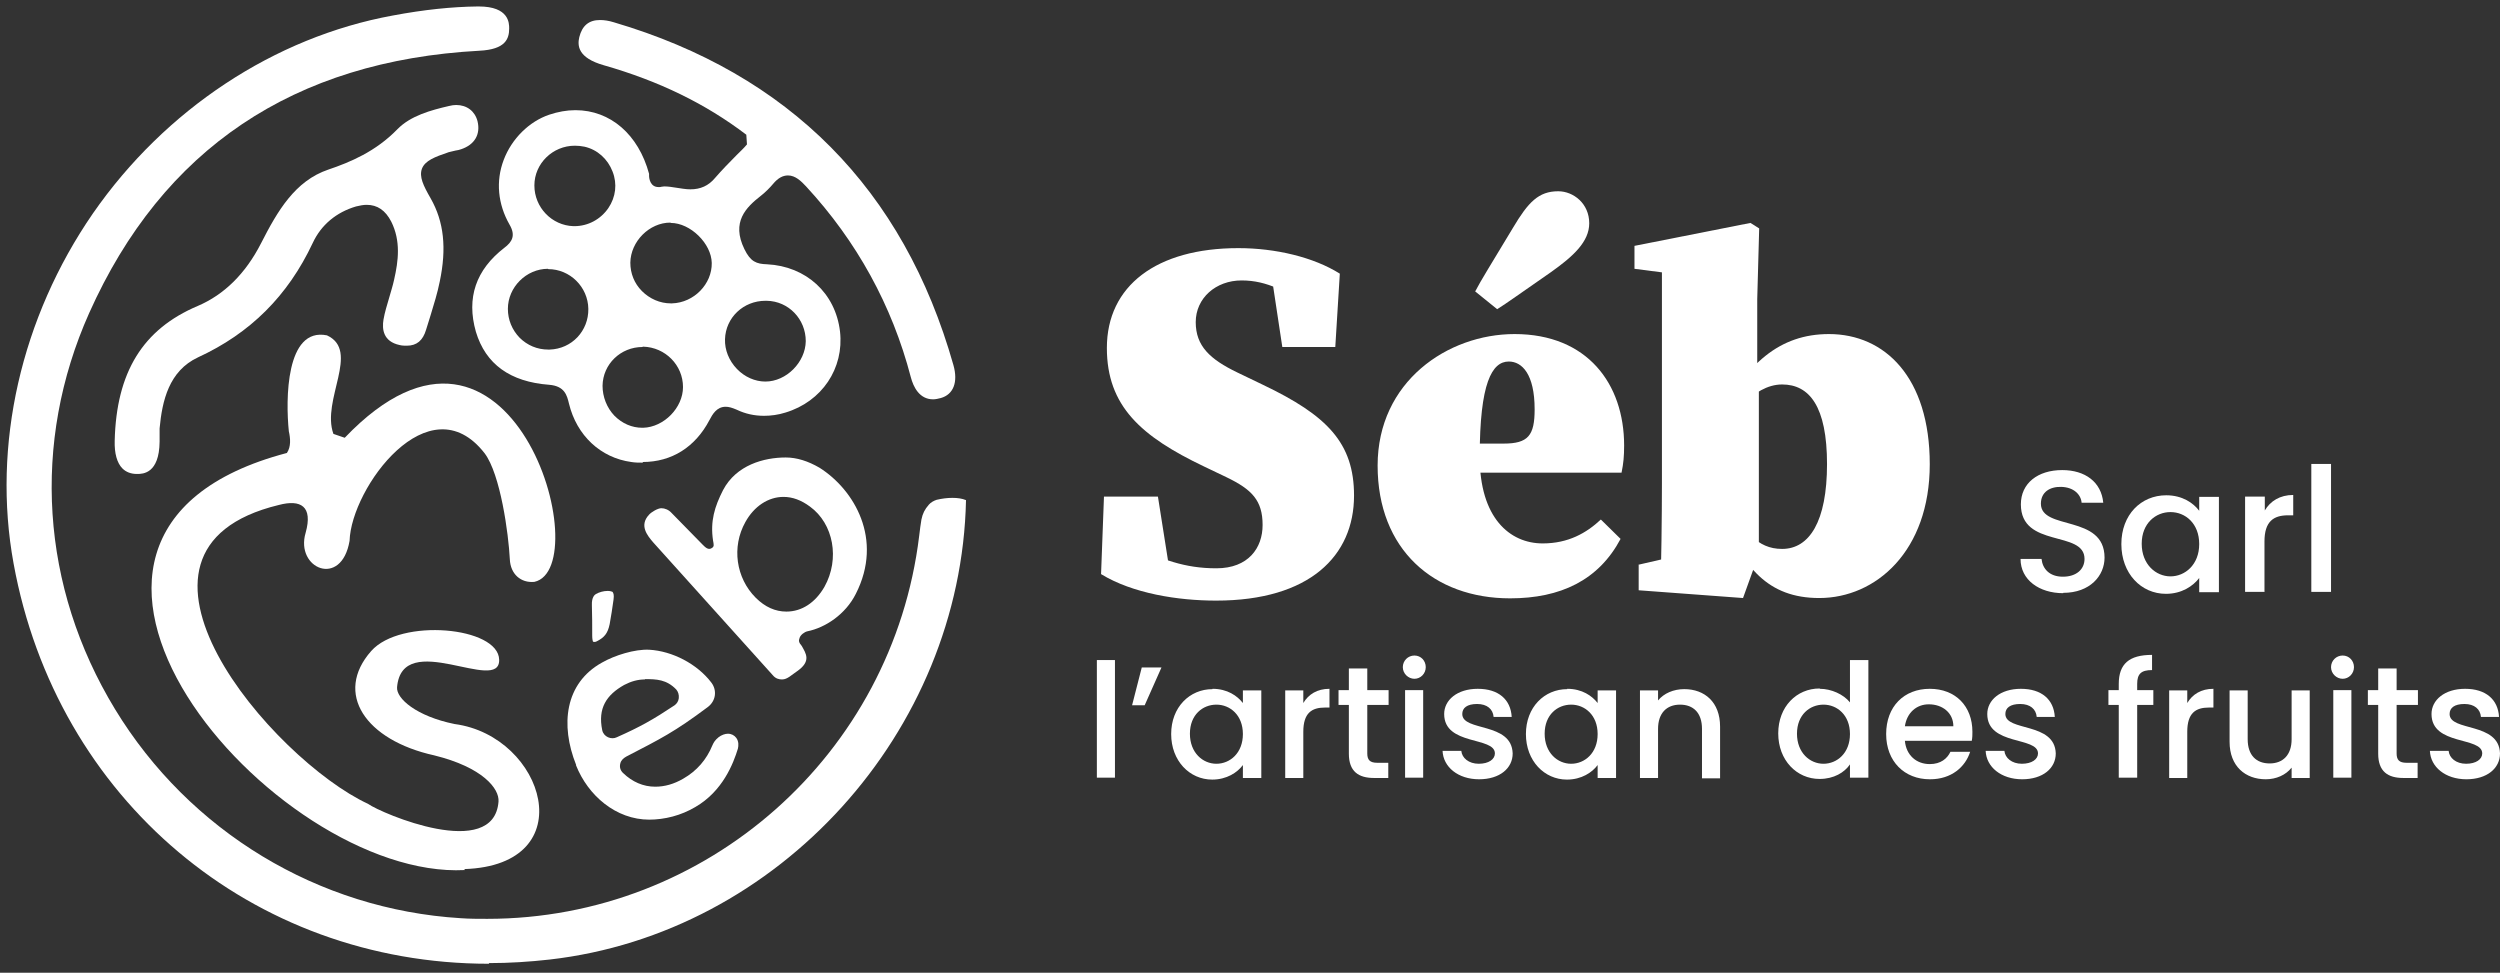 <svg width="275" height="107" viewBox="0 0 275 107" fill="none" xmlns="http://www.w3.org/2000/svg">
<rect x="0" y="0" width="275" height="107" fill="#333333" stroke="none"/>
<g clip-path="url(#clip0_27_2758)">
<path d="M120.655 72.606H122.645V85.542H120.655V72.606Z" fill="white"/>
<path d="M124.528 77.581L125.594 73.423H127.762L125.914 77.581H124.528Z" fill="white"/>
<path d="M133.378 75.769C135.012 75.769 136.114 76.551 136.718 77.333V75.947H138.744V85.578H136.718V84.156C136.114 84.974 134.941 85.755 133.342 85.755C130.854 85.755 128.829 83.694 128.829 80.745C128.829 77.795 130.854 75.805 133.378 75.805V75.769ZM133.804 77.51C132.311 77.51 130.89 78.612 130.89 80.709C130.89 82.806 132.311 84.014 133.804 84.014C135.297 84.014 136.718 82.841 136.718 80.745C136.718 78.648 135.297 77.51 133.804 77.51Z" fill="white"/>
<path d="M143.364 85.578H141.374V75.947H143.364V77.333C143.933 76.373 144.892 75.769 146.243 75.769V77.83H145.745C144.288 77.83 143.364 78.434 143.364 80.496V85.578Z" fill="white"/>
<path d="M148.375 77.546H147.238V75.911H148.375V73.53H150.401V75.911H152.746V77.546H150.401V82.877C150.401 83.588 150.685 83.907 151.502 83.907H152.711V85.578H151.147C149.441 85.578 148.375 84.867 148.375 82.912V77.582V77.546Z" fill="white"/>
<path d="M154.31 73.388C154.31 72.677 154.879 72.108 155.589 72.108C156.3 72.108 156.833 72.677 156.833 73.388C156.833 74.099 156.265 74.667 155.589 74.667C154.914 74.667 154.31 74.099 154.31 73.388ZM154.559 75.911H156.549V85.542H154.559V75.911Z" fill="white"/>
<path d="M162.698 85.72C160.387 85.72 158.753 84.37 158.682 82.593H160.743C160.814 83.374 161.56 84.014 162.662 84.014C163.764 84.014 164.439 83.516 164.439 82.877C164.439 80.993 158.859 82.059 158.859 78.541C158.859 77.013 160.281 75.769 162.555 75.769C164.83 75.769 166.18 76.942 166.287 78.861H164.297C164.226 78.008 163.586 77.439 162.484 77.439C161.383 77.439 160.85 77.866 160.85 78.541C160.85 80.496 166.287 79.394 166.394 82.877C166.394 84.512 164.972 85.72 162.698 85.72Z" fill="white"/>
<path d="M172.4 75.769C174.034 75.769 175.136 76.551 175.74 77.333V75.947H177.766V85.578H175.74V84.156C175.136 84.974 173.963 85.755 172.364 85.755C169.876 85.755 167.851 83.694 167.851 80.745C167.851 77.795 169.876 75.805 172.4 75.805V75.769ZM172.826 77.51C171.333 77.51 169.912 78.612 169.912 80.709C169.912 82.806 171.333 84.014 172.826 84.014C174.319 84.014 175.74 82.841 175.74 80.745C175.74 78.648 174.319 77.51 172.826 77.51Z" fill="white"/>
<path d="M187.219 80.176C187.219 78.399 186.259 77.51 184.802 77.51C183.345 77.51 182.386 78.434 182.386 80.176V85.578H180.396V75.947H182.386V77.048C183.025 76.266 184.092 75.804 185.264 75.804C187.503 75.804 189.209 77.226 189.209 79.927V85.613H187.219V80.211V80.176Z" fill="white"/>
<path d="M200.191 75.769C201.435 75.769 202.785 76.373 203.496 77.262V72.606H205.522V85.542H203.496V84.085C202.892 84.974 201.719 85.684 200.155 85.684C197.632 85.684 195.606 83.623 195.606 80.673C195.606 77.724 197.632 75.733 200.155 75.733L200.191 75.769ZM200.582 77.51C199.089 77.51 197.668 78.612 197.668 80.709C197.668 82.806 199.089 84.014 200.582 84.014C202.075 84.014 203.496 82.841 203.496 80.744C203.496 78.648 202.075 77.51 200.582 77.51Z" fill="white"/>
<path d="M212.274 85.72C209.502 85.72 207.477 83.765 207.477 80.745C207.477 77.724 209.431 75.769 212.274 75.769C215.117 75.769 216.965 77.688 216.965 80.496C216.965 80.816 216.965 81.135 216.894 81.491H209.538C209.68 83.09 210.817 84.05 212.274 84.05C213.483 84.05 214.193 83.445 214.549 82.699H216.717C216.184 84.37 214.655 85.72 212.31 85.72H212.274ZM209.538 79.892H214.869C214.869 78.399 213.66 77.475 212.168 77.475C210.817 77.475 209.751 78.399 209.538 79.892Z" fill="white"/>
<path d="M222.438 85.72C220.128 85.72 218.493 84.37 218.422 82.593H220.484C220.555 83.374 221.301 84.014 222.403 84.014C223.504 84.014 224.18 83.516 224.18 82.877C224.18 80.993 218.6 82.059 218.6 78.541C218.6 77.013 220.022 75.769 222.296 75.769C224.571 75.769 225.921 76.942 226.028 78.861H224.038C223.966 78.008 223.327 77.439 222.225 77.439C221.123 77.439 220.59 77.866 220.59 78.541C220.59 80.496 226.028 79.394 226.134 82.877C226.134 84.512 224.713 85.72 222.438 85.72Z" fill="white"/>
<path d="M233.064 77.546H231.927V75.911H233.064V75.236C233.064 73.032 234.202 72.037 236.725 72.037V73.708C235.517 73.708 235.09 74.134 235.09 75.236V75.911H236.867V77.546H235.09V85.542H233.064V77.546Z" fill="white"/>
<path d="M240.599 85.578H238.608V75.947H240.599V77.333C241.167 76.373 242.127 75.769 243.477 75.769V77.83H242.98C241.523 77.83 240.599 78.434 240.599 80.496V85.578Z" fill="white"/>
<path d="M254.068 85.578H252.078V84.44C251.438 85.258 250.372 85.72 249.235 85.72C246.996 85.72 245.254 84.298 245.254 81.597V75.947H247.245V81.313C247.245 83.09 248.204 83.978 249.661 83.978C251.118 83.978 252.078 83.054 252.078 81.313V75.947H254.068V85.578Z" fill="white"/>
<path d="M256.414 73.388C256.414 72.677 256.982 72.108 257.693 72.108C258.404 72.108 258.937 72.677 258.937 73.388C258.937 74.099 258.368 74.667 257.693 74.667C257.018 74.667 256.414 74.099 256.414 73.388ZM256.662 75.911H258.653V85.542H256.662V75.911Z" fill="white"/>
<path d="M261.602 77.546H260.465V75.911H261.602V73.53H263.628V75.911H265.973V77.546H263.628V82.877C263.628 83.588 263.912 83.907 264.73 83.907H265.938V85.578H264.374C262.668 85.578 261.602 84.867 261.602 82.912V77.582V77.546Z" fill="white"/>
<path d="M271.304 85.72C268.994 85.72 267.359 84.37 267.288 82.593H269.349C269.42 83.374 270.167 84.014 271.268 84.014C272.37 84.014 273.045 83.516 273.045 82.877C273.045 80.993 267.466 82.059 267.466 78.541C267.466 77.013 268.887 75.769 271.162 75.769C273.436 75.769 274.787 76.942 274.893 78.861H272.903C272.832 78.008 272.192 77.439 271.091 77.439C269.989 77.439 269.456 77.866 269.456 78.541C269.456 80.496 274.893 79.394 275 82.877C275 84.512 273.578 85.72 271.304 85.72Z" fill="white"/>
<path d="M138.886 57.751C138.886 55.05 137.713 53.842 134.906 52.491L132.454 51.318C125.524 48.013 121.756 44.672 121.756 38.276C121.756 31.452 127.194 27.294 136.221 27.294C140.308 27.294 144.501 28.289 147.38 30.102L146.882 38.169H141.054L139.775 29.711L144.643 31.239V34.046C141.552 32.092 139.419 30.848 136.576 30.848C133.733 30.848 131.53 32.803 131.53 35.432C131.53 38.062 133.093 39.519 136.114 40.976L138.922 42.327C145.994 45.703 148.944 48.724 148.944 54.517C148.944 61.127 144.075 66.067 133.769 66.067C129.575 66.067 124.6 65.285 121.117 63.153L121.437 54.623H127.372L128.829 63.864L124.244 62.584V59.883C127.834 61.553 130.286 62.513 133.804 62.513C137.322 62.513 138.886 60.274 138.886 57.751Z" fill="white"/>
<path d="M178.654 49.008C178.654 50.181 178.583 50.963 178.37 51.993H155.98V48.795H165.398C168.099 48.795 168.81 47.907 168.81 45.028C168.81 41.154 167.424 39.768 165.967 39.768C164.119 39.768 162.768 42.114 162.768 50.252C162.768 56.969 166.073 59.776 169.698 59.776C172.506 59.776 174.496 58.639 176.095 57.147L178.263 59.279C175.847 63.828 171.653 65.818 166.109 65.818C157.722 65.818 151.538 60.452 151.538 51.212C151.538 41.971 159.25 36.747 166.607 36.747C174.603 36.747 178.654 42.22 178.654 49.008ZM166.429 25.055C168.099 22.247 169.236 21.039 171.404 21.039C173.075 21.039 174.816 22.39 174.816 24.557C174.816 26.583 173.075 28.182 170.622 29.924C166.926 32.483 165.825 33.3 164.687 34.011L162.271 32.056C162.982 30.706 163.799 29.426 166.429 25.055Z" fill="white"/>
<path d="M180.218 62.122L185.158 60.985L182.635 64.965C182.741 62.442 182.812 56.685 182.812 53.202V29.959L179.792 29.569V27.045L192.55 24.522L193.51 25.126L193.296 32.909V40.586L193.474 41.296V60.949L191.733 65.783L180.254 64.93V62.087L180.218 62.122ZM200.973 51.069C200.973 44.672 199.018 42.291 196.033 42.291C192.728 42.291 190.311 46.201 189.351 47.267L188.854 46.378C192.052 39.946 195.784 36.747 201.186 36.747C207.334 36.747 212.274 41.51 212.274 51.069C212.274 60.63 206.339 65.783 200.12 65.783C194.469 65.783 191.733 62.406 189.423 56.649L189.92 55.512C191.981 58.355 193.225 60.381 196.033 60.381C199.018 60.381 200.973 57.395 200.973 51.034V51.069Z" fill="white"/>
<path d="M226.951 65.25C224.322 65.25 222.26 63.792 222.26 61.482H224.57C224.677 62.549 225.423 63.437 226.916 63.437C228.408 63.437 229.297 62.62 229.297 61.482C229.297 58.284 222.296 60.345 222.296 55.476C222.296 53.166 224.144 51.709 226.845 51.709C229.368 51.709 231.145 53.024 231.358 55.299H228.977C228.906 54.41 228.124 53.593 226.738 53.557C225.494 53.522 224.499 54.126 224.499 55.405C224.499 58.391 231.5 56.542 231.5 61.34C231.5 63.33 229.901 65.214 226.951 65.214V65.25Z" fill="white"/>
<path d="M238.289 54.481C240.065 54.481 241.274 55.334 241.913 56.187V54.659H244.081V65.143H241.913V63.579C241.238 64.468 239.994 65.321 238.253 65.321C235.516 65.321 233.349 63.082 233.349 59.848C233.349 56.614 235.517 54.481 238.289 54.481ZM238.751 56.329C237.151 56.329 235.588 57.538 235.588 59.812C235.588 62.087 237.151 63.401 238.751 63.401C240.35 63.401 241.913 62.122 241.913 59.848C241.913 57.573 240.385 56.329 238.751 56.329Z" fill="white"/>
<path d="M249.128 65.107H246.96V54.623H249.128V56.151C249.732 55.121 250.798 54.446 252.255 54.446V56.684H251.687C250.087 56.684 249.092 57.36 249.092 59.563V65.072L249.128 65.107Z" fill="white"/>
<path d="M254.245 51.034H256.413V65.107H254.245V51.034Z" fill="white"/>
<path d="M51.141 95.706C30.03 96.808 -2.701 58.852 31.559 49.826C32.021 49.15 31.95 48.226 31.772 47.444C31.416 43.997 31.416 35.965 35.965 36.889C39.661 38.595 35.326 43.997 36.676 47.729L37.92 48.155C56.365 28.858 65.747 62.442 58.782 64.006C57.289 64.148 56.152 63.153 56.081 61.518C55.938 58.71 55.05 52.171 53.309 49.861C47.196 42.007 38.631 53.664 38.453 59.492C37.565 64.716 32.447 62.548 33.62 58.604C34.437 55.69 33.087 54.908 30.67 55.547C10.093 60.523 30.066 83.588 40.479 88.421C41.972 89.487 54.339 94.747 54.837 88.172C54.943 86.751 53.095 84.405 47.764 83.09C40.195 81.42 36.712 76.266 40.834 71.611C44.068 67.95 54.837 68.945 54.908 72.57C55.014 76.409 44.246 69.088 43.677 75.591C43.571 76.835 45.81 78.79 50.003 79.643C59.919 80.958 64.254 95.173 51.069 95.6L51.141 95.706Z" fill="white"/>
<path d="M71.433 90.162C67.737 90.162 64.681 87.497 63.366 84.192V84.121C61.624 79.749 62.122 75.165 66.209 72.89C67.63 72.073 69.834 71.398 71.397 71.469C73.956 71.611 76.693 73.032 78.257 75.094C78.896 75.947 78.754 77.12 77.83 77.795C74.17 80.531 72.713 81.242 68.874 83.232C68.554 83.41 68.306 83.659 68.235 83.978C68.128 84.369 68.235 84.76 68.554 85.045C69.549 86.004 70.758 86.537 72.073 86.537C73.103 86.537 74.134 86.253 75.165 85.649C76.657 84.796 77.724 83.552 78.363 81.988C78.505 81.668 78.647 81.42 79.038 81.1C79.358 80.851 79.749 80.709 80.069 80.709C80.46 80.709 80.78 80.887 80.993 81.171C81.277 81.562 81.242 82.024 81.171 82.344C80.673 83.978 79.5 87.035 76.48 88.776C74.916 89.7 73.139 90.162 71.362 90.162H71.433ZM70.936 74.738C70.154 74.738 69.407 74.952 68.661 75.343C66.706 76.444 65.747 77.901 66.244 80.318C66.316 80.673 66.564 80.958 66.884 81.1C67.204 81.242 67.559 81.242 67.844 81.1C70.403 79.963 71.859 79.145 74.205 77.582C74.454 77.404 74.632 77.12 74.667 76.8C74.703 76.409 74.596 76.089 74.383 75.84C73.317 74.738 72.215 74.703 70.936 74.703V74.738ZM65.356 70.616C65.356 70.616 65.249 70.616 65.214 70.545C65.214 70.509 65.143 70.332 65.143 69.941C65.143 68.59 65.143 67.915 65.107 66.564C65.072 65.676 65.427 65.427 65.534 65.356C65.889 65.143 66.387 65.001 66.849 65.001C67.204 65.001 67.346 65.107 67.382 65.107C67.488 65.249 67.559 65.463 67.488 65.96C67.346 67.062 67.24 67.595 67.062 68.661C66.849 69.692 66.458 70.118 65.711 70.509C65.534 70.616 65.427 70.616 65.356 70.616Z" fill="white"/>
<path d="M86.004 74.738C85.72 74.738 85.329 74.667 85.009 74.276L71.86 59.67C71.184 58.888 70.296 57.786 71.398 56.613C71.646 56.329 72.357 55.903 72.748 55.903C73.139 55.903 73.566 56.08 73.885 56.436L77.297 59.919C77.581 60.203 77.901 60.523 78.257 60.309C78.612 60.132 78.505 59.883 78.434 59.456C78.114 57.324 78.612 55.725 79.536 53.912C80.993 51.14 84.049 50.323 86.43 50.323C87.639 50.323 88.883 50.714 90.162 51.46C93.965 53.877 97.199 59.314 94.142 65.32C93.005 67.595 90.766 69.052 88.812 69.443C88.492 69.514 88.065 69.834 87.959 70.154L87.888 70.403C87.888 70.793 88.065 70.829 88.207 71.078C88.634 71.86 89.274 72.713 87.71 73.814C87.07 74.241 86.608 74.738 86.04 74.738H86.004ZM86.182 54.659C84.511 54.659 82.948 55.689 81.988 57.431C80.46 60.167 80.958 63.579 83.125 65.747C84.156 66.778 85.293 67.275 86.502 67.275C88.207 67.275 89.7 66.28 90.695 64.539C92.401 61.482 91.69 57.608 89.096 55.725C88.136 55.014 87.177 54.659 86.182 54.659Z" fill="white"/>
<path d="M53.77 106.013C27.721 106.013 6.219 87.923 1.493 61.98C-0.888 48.973 2.31 34.935 10.235 23.456C18.16 12.048 30.173 4.087 43.215 1.706C46.627 1.066 49.684 0.746 52.527 0.711H52.669C56.009 0.711 56.009 2.559 56.009 3.127C56.009 4.265 55.618 5.437 52.74 5.58C32.305 6.681 17.876 16.384 9.809 34.437C3.447 48.688 4.478 64.574 12.652 78.008C20.826 91.442 35.006 100.042 50.679 101.002C51.638 101.073 52.633 101.073 53.593 101.073C77.795 101.073 98.194 82.948 101.108 58.959C101.179 58.319 101.286 57.573 101.357 57.147C101.499 56.471 101.712 56.045 102.174 55.512C102.388 55.263 102.708 55.085 103.027 54.979C103.632 54.837 104.2 54.766 104.769 54.766C105.337 54.766 105.835 54.837 106.261 55.014C105.728 80.496 85.684 102.672 60.452 105.551C58.248 105.799 56.009 105.941 53.806 105.941L53.77 106.013Z" fill="white"/>
<path d="M70.723 50.892C70.296 50.892 69.87 50.892 69.443 50.821C66.067 50.359 63.437 47.907 62.584 44.388C62.371 43.5 62.122 42.469 60.416 42.327C56.116 42.007 53.415 40.052 52.349 36.498C51.283 32.767 52.349 29.675 55.477 27.258C56.33 26.619 56.756 25.908 56.045 24.7C54.766 22.461 54.517 19.937 55.406 17.592C56.294 15.246 58.213 13.363 60.416 12.616C61.376 12.296 62.336 12.119 63.295 12.119C67.133 12.119 70.225 14.784 71.398 19.12C71.398 19.191 71.398 19.262 71.398 19.333C71.398 19.653 71.54 20.577 72.429 20.577H72.606C72.606 20.577 72.891 20.506 73.068 20.506C73.495 20.506 73.921 20.577 74.383 20.648C74.881 20.719 75.414 20.826 75.947 20.826C77.049 20.826 77.937 20.435 78.648 19.582C79.394 18.729 80.176 17.912 81.029 17.059C81.42 16.668 81.811 16.312 82.166 15.886L82.095 14.82C77.617 11.408 72.5 8.92 66.423 7.179C63.544 6.362 63.508 5.011 63.722 4.087C64.041 2.808 64.788 2.203 65.996 2.203C66.458 2.203 66.956 2.275 67.524 2.452C86.822 8.138 99.403 20.826 104.876 40.159C105.409 42.043 104.876 43.393 103.49 43.784C103.205 43.855 102.921 43.926 102.637 43.926C101.144 43.926 100.469 42.576 100.185 41.474C98.123 33.584 94.249 26.548 88.67 20.506C88.137 19.937 87.497 19.298 86.68 19.298C86.111 19.298 85.578 19.582 85.045 20.222C84.725 20.613 84.121 21.217 83.695 21.537C82.06 22.816 80.425 24.415 81.882 27.401C82.557 28.787 83.197 29.035 84.37 29.071C88.67 29.284 91.904 32.234 92.401 36.463C92.864 40.514 90.411 44.175 86.395 45.383C85.614 45.632 84.796 45.739 84.05 45.739C82.984 45.739 81.989 45.525 81.029 45.063C80.531 44.85 80.176 44.744 79.821 44.744C78.826 44.744 78.364 45.596 78.044 46.201C76.48 49.186 73.886 50.821 70.687 50.821L70.723 50.892ZM70.687 38.169C68.271 38.169 66.316 40.052 66.28 42.434C66.28 43.642 66.742 44.85 67.595 45.739C68.448 46.592 69.514 47.054 70.652 47.054H70.758C73.033 46.983 75.13 44.85 75.13 42.576C75.13 40.159 73.175 38.204 70.758 38.133H70.687V38.169ZM84.192 33.087C81.775 33.087 79.821 34.935 79.75 37.316C79.714 38.489 80.176 39.661 81.065 40.586C81.918 41.474 83.055 41.971 84.192 41.971C86.502 41.971 88.599 39.839 88.634 37.529C88.634 35.112 86.751 33.122 84.334 33.087H84.228H84.192ZM60.274 29.568C57.893 29.568 55.867 31.594 55.867 33.975C55.867 35.184 56.33 36.285 57.147 37.138C58 37.991 59.102 38.453 60.31 38.453H60.452C62.904 38.382 64.752 36.392 64.717 33.975C64.681 31.559 62.691 29.604 60.31 29.604L60.274 29.568ZM73.744 24.486C71.434 24.486 69.372 26.548 69.337 28.893C69.337 30.066 69.763 31.168 70.616 32.021C71.469 32.874 72.606 33.371 73.779 33.371H73.921C76.338 33.3 78.328 31.239 78.293 28.929C78.257 26.796 75.947 24.522 73.779 24.522L73.744 24.486ZM63.224 16.028C60.807 16.028 58.782 17.983 58.782 20.399C58.782 22.816 60.701 24.806 63.082 24.877H63.188C64.681 24.877 66.067 24.131 66.92 22.887C67.737 21.679 67.915 20.222 67.382 18.871C66.849 17.485 65.712 16.455 64.29 16.135C63.935 16.064 63.58 16.028 63.26 16.028H63.224Z" fill="white"/>
<path d="M15.068 52.136C14.393 52.136 13.86 51.922 13.469 51.532C12.865 50.927 12.581 49.861 12.616 48.511C12.794 40.941 15.708 36.214 21.75 33.656C24.664 32.412 27.009 30.102 28.715 26.761C30.528 23.207 32.447 19.902 36.108 18.658C38.524 17.841 41.332 16.668 43.713 14.216C45.17 12.723 47.409 12.119 49.399 11.657C49.683 11.586 49.932 11.55 50.181 11.55C51.354 11.55 52.242 12.226 52.526 13.327C52.882 14.784 52.207 15.922 50.714 16.419C50.536 16.49 50.323 16.526 50.11 16.561C49.861 16.632 49.612 16.668 49.364 16.739C47.8 17.272 46.769 17.663 46.414 18.552C46.094 19.44 46.556 20.399 47.373 21.821C48.83 24.38 49.15 27.294 48.368 30.99C48.12 32.234 47.729 33.478 47.373 34.651C47.196 35.184 47.053 35.717 46.876 36.25C46.52 37.458 45.845 38.027 44.743 38.027C44.495 38.027 44.246 38.027 43.962 37.956C42.149 37.565 42.007 36.214 42.185 35.148C42.327 34.331 42.575 33.549 42.824 32.696C43.002 32.056 43.215 31.416 43.357 30.741C43.819 28.716 44.104 26.512 43.038 24.38C42.398 23.136 41.509 22.532 40.337 22.532C39.981 22.532 39.59 22.603 39.164 22.709C36.996 23.349 35.326 24.735 34.402 26.725C31.665 32.554 27.507 36.676 21.785 39.306C18.587 40.799 17.84 44.068 17.556 47.125C17.556 47.48 17.556 47.836 17.556 48.155C17.556 48.297 17.556 48.44 17.556 48.582C17.521 52.1 15.708 52.136 15.104 52.136H15.033H15.068Z" fill="white"/>
</g>
<defs>
<clipPath id="clip0_27_2758">
<rect width="275" height="106.723" fill="white"/>
</clipPath>
</defs>
</svg>
